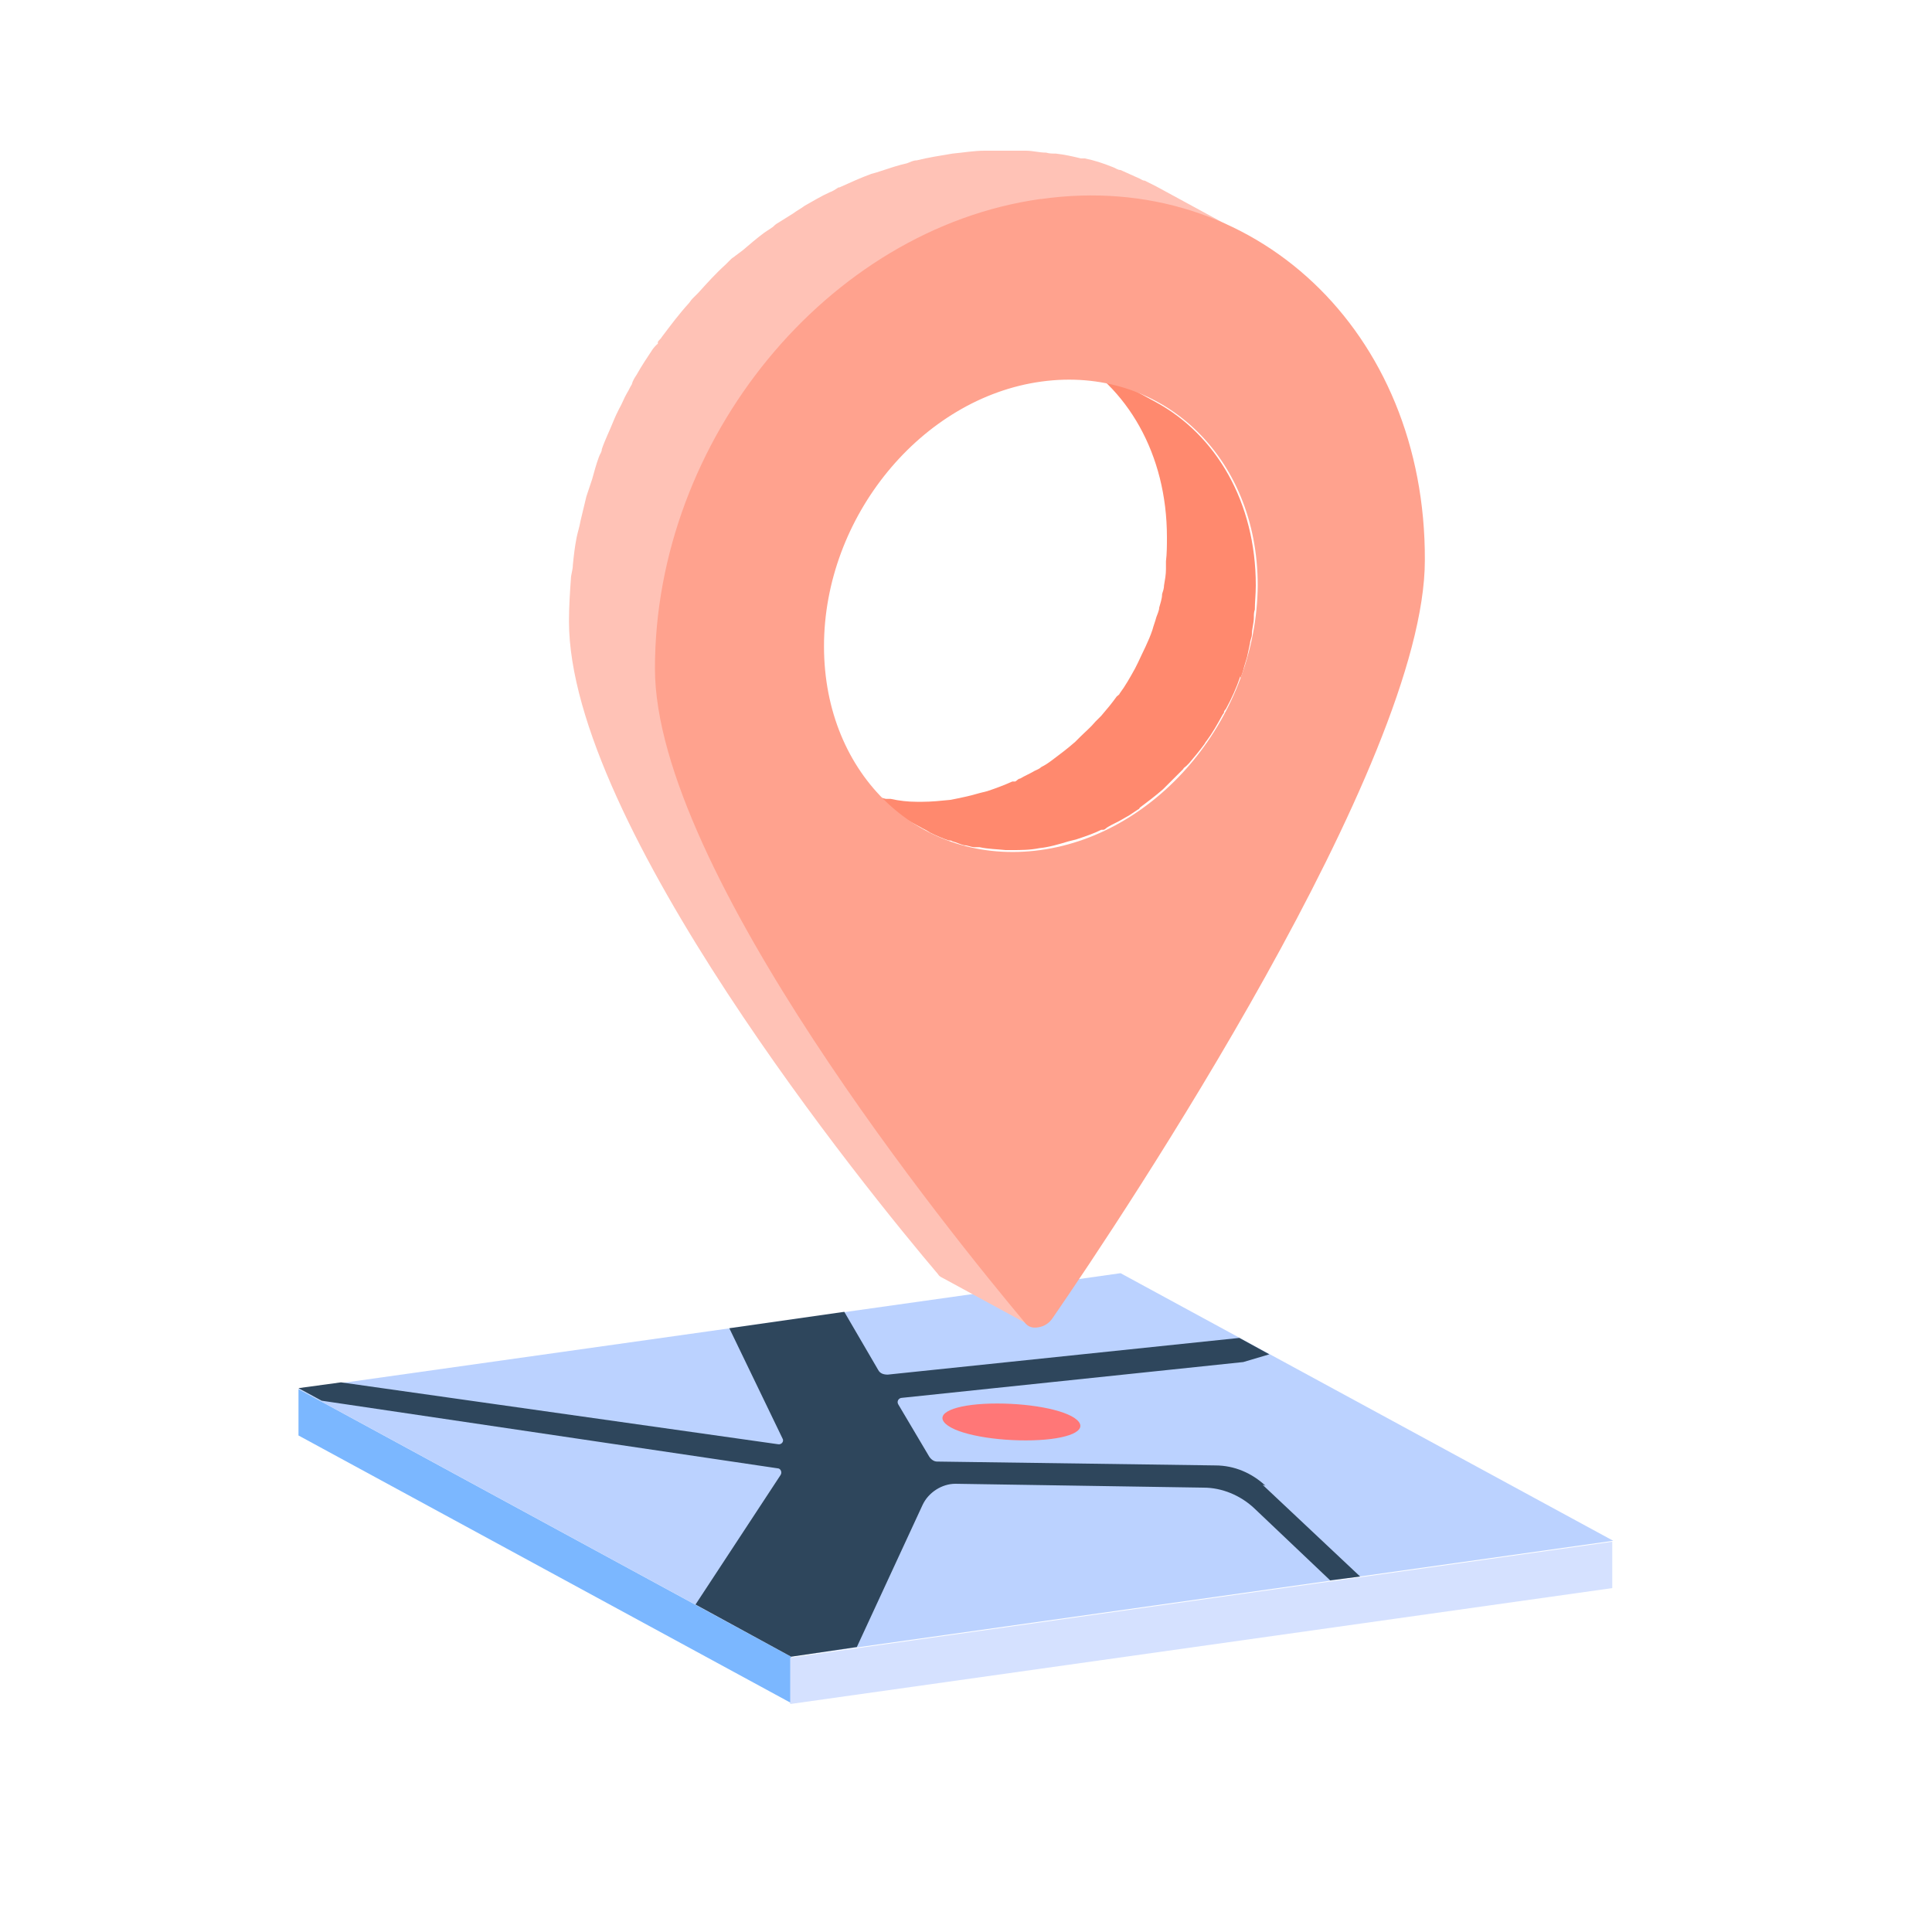 <?xml version="1.0" encoding="UTF-8"?> <svg xmlns="http://www.w3.org/2000/svg" id="Layer_1" data-name="Layer 1" version="1.1" viewBox="0 0 200 200"><defs><style> .cls-1 { fill: #bbd2ff; } .cls-1, .cls-2, .cls-3, .cls-4, .cls-5, .cls-6, .cls-7, .cls-8 { stroke-width: 0px; } .cls-2 { fill: #2e465c; } .cls-3 { fill: #ffc2b6; } .cls-4 { fill: #ff896e; } .cls-5 { fill: #7bb7ff; } .cls-6 { fill: #d5e1ff; } .cls-7 { fill: #ffa28e; } .cls-8 { fill: #f77; } </style></defs><path class="cls-5" d="M81.9,176.3l-51-27.7v-4.8l51,27.7v4.8Z"></path><path class="cls-1" d="M81.9,171.5l-51-27.7,85.1-12,51,27.7-85.1,12Z"></path><path class="cls-6" d="M166.9,159.6v4.8s-85.1,12-85.1,12v-4.8l85.1-12Z"></path><path class="cls-4" d="M128.4,70.2c.2-.4.3-.8.4-1.2.1-.3.2-.7.3-1,.1-.5.2-.9.3-1.4,0-.3.2-.6.2-1,0-.5.2-1.1.2-1.7,0-.3,0-.5.1-.8,0-.8.1-1.6.1-2.5,0-8.6-4.1-15.6-10.4-19l-9.2-5c6.3,3.4,10.4,10.4,10.4,19,0,.8,0,1.7-.1,2.5,0,.3,0,.5,0,.8,0,.6-.1,1.1-.2,1.7,0,.3-.1.6-.2.9,0,.5-.2,1-.3,1.4,0,.3-.2.7-.3,1-.1.4-.3.9-.4,1.3-.4,1.2-1,2.3-1.5,3.4-.1.2-.2.4-.3.6-.5.9-1,1.8-1.6,2.6,0,.1-.2.2-.3.3-.5.7-1,1.3-1.6,2l-.6.6c-.5.6-1.1,1.1-1.6,1.6-.2.2-.3.3-.5.5-.8.7-1.6,1.3-2.4,1.9-.4.3-.7.5-1.1.7-.2.2-.5.3-.7.4-.5.3-1,.5-1.5.8-.2,0-.3.2-.5.3,0,0-.2,0-.3,0-.9.4-1.7.7-2.6,1l-.8.2c-1,.3-2,.5-3,.7-1,.1-2,.2-2.9.2h-.6c-.9,0-1.8-.1-2.7-.3-.2,0-.3,0-.5,0-.8-.2-1.6-.4-2.3-.6-.1,0-.3,0-.4-.1-.9-.3-1.8-.7-2.6-1.2l9.2,5c.2.1.4.2.7.4.6.3,1.3.6,1.9.8.1,0,.3,0,.4.1.4.1.8.3,1.2.4.4,0,.7.2,1.1.2.2,0,.3,0,.5,0,.9.2,1.8.2,2.7.3h.6c1,0,1.9,0,2.9-.2,1-.1,2-.4,3-.7l.8-.2c.9-.3,1.8-.6,2.6-1,0,0,.1,0,.2,0,0,0,0,0,0,0,.2,0,.3-.2.5-.3.5-.3,1-.5,1.5-.8.2-.1.5-.3.7-.4.3-.2.6-.4.9-.6,0,0,.1,0,.2-.2.8-.6,1.6-1.2,2.4-1.9,0,0,0,0,.1-.1l.4-.4c.5-.5,1.1-1.1,1.6-1.6,0-.1.2-.2.3-.3,0,0,.2-.2.3-.3.5-.6,1.1-1.3,1.6-2,0,0,.1-.2.2-.3,0,0,0,0,0,0,.6-.8,1.1-1.7,1.6-2.6,0,0,.1-.2.2-.3,0-.1,0-.2.2-.4.6-1.1,1.1-2.2,1.5-3.4,0,0,0,0,0,0h0Z"></path><path class="cls-3" d="M68.3,63.4c.1-1,.2-1.9.4-2.9.1-.6.3-1.2.4-1.7.2-.8.4-1.7.6-2.5.2-.6.4-1.2.6-1.8.3-.8.5-1.6.8-2.3,0-.3.2-.5.3-.8.4-1,.8-2,1.2-2.9.2-.4.4-.8.6-1.3.4-.8.8-1.6,1.3-2.4.2-.3.4-.6.5-1,.5-.9,1.1-1.9,1.7-2.7l.4-.5c.2-.2.3-.4.5-.6.9-1.2,1.8-2.4,2.8-3.5.3-.4.7-.8,1-1.2.9-1,1.9-2,2.8-2.9.3-.3.7-.7,1-1l.8-.6c.7-.6,1.5-1.2,2.2-1.8.3-.2.6-.4.9-.6.7-.5,1.4-1,2.1-1.4.4-.3.8-.5,1.2-.8.8-.5,1.7-1,2.6-1.4.3-.2.6-.3.9-.5,1.1-.5,2.2-1,3.4-1.4.3-.1.6-.2,1-.3.9-.3,1.8-.6,2.7-.8.4,0,.7-.2,1-.3,1.2-.3,2.4-.5,3.7-.7,1.1-.2,2.2-.3,3.3-.3.3,0,.7,0,1,0,0,0,3.3,0,5.5.3.3,0,.7,0,1,.1.9.1,1.7.3,2.6.5.2,0,.3,0,.4,0,1,.3,2,.6,2.9.9.3,0,.5.2.8.3.7.3,1.4.5,2,.9.6.3,1.1.5,1.7.8l-9.2-5c-.4-.2-.8-.4-1.2-.6-.2,0-.3-.1-.5-.2-.7-.3-1.3-.6-2-.9-.3,0-.5-.2-.8-.3-1-.4-1.9-.7-2.9-.9,0,0,0,0,0,0-.1,0-.3,0-.4,0-.8-.2-1.7-.4-2.6-.5-.3,0-.7,0-1-.1-.7,0-1.4-.2-2.1-.2h-1.1c-.7,0-1.5,0-2.2,0-.3,0-.7,0-1,0-1.1,0-2.2.2-3.3.3-1.2.2-2.5.4-3.7.7-.4,0-.7.2-1,.3-.9.2-1.8.5-2.7.8-.3.1-.6.2-1,.3-1.1.4-2.2.9-3.3,1.4h-.1c-.3.2-.6.4-.9.5-.9.4-1.7.9-2.6,1.4-.4.3-.8.5-1.2.8-.5.3-1.1.7-1.6,1-.2.1-.4.3-.5.4-.3.2-.6.4-.9.6-.8.6-1.5,1.2-2.2,1.8l-.8.6c-.1.1-.3.2-.4.3-.2.2-.4.4-.6.6-1,.9-1.9,1.9-2.8,2.9-.2.2-.4.4-.6.6-.2.2-.3.4-.4.5-1,1.1-1.9,2.3-2.8,3.5-.1.2-.3.3-.4.5v.2c-.1,0-.5.5-.5.5-.6.9-1.2,1.8-1.7,2.7-.2.3-.4.6-.5,1-.2.3-.3.6-.5.9-.3.5-.5,1.1-.8,1.6-.2.4-.4.8-.6,1.3-.4,1-.9,2-1.2,2.9,0,.3-.2.5-.3.8h0c-.3.8-.5,1.6-.7,2.3-.2.6-.4,1.2-.6,1.8-.2.8-.4,1.7-.6,2.5-.1.6-.3,1.2-.4,1.7-.2,1-.3,1.9-.4,2.9,0,.5-.2,1-.2,1.4-.1,1.4-.2,2.9-.2,4.4,0,21,30.9,59,38.2,67.6.1.2.3.3.5.4l9.2,5c-.2,0-.3-.2-.5-.4-7.2-8.6-38.2-46.7-38.2-67.6,0-1.5,0-2.9.2-4.4,0-.5.1-.9.2-1.4h0Z"></path><path class="cls-7" d="M107.8,20.6c22-3.1,39.8,13.7,39.7,37.4,0,21-31.2,67.8-38.5,78.4-.4.6-.9.9-1.5,1s-1.1,0-1.5-.6c-7.2-8.6-38.2-46.7-38.2-67.6,0-23.7,17.9-45.5,39.9-48.6h0ZM107.7,88c12.4-1.7,22.4-14,22.5-27.4,0-13.4-10-22.8-22.4-21.1-12.4,1.7-22.5,14-22.5,27.4,0,13.4,10,22.8,22.4,21.1"></path><path class="cls-2" d="M131,153.8c-1.4-1.3-3.2-2.1-5.2-2.1l-28.8-.4c-.3,0-.6-.2-.8-.5l-3.2-5.4c-.2-.3,0-.7.4-.7l35.3-3.7,2.7-.8-3.1-1.7-36.4,3.8c-.4,0-.8-.1-1-.5l-3.5-6-11.9,1.7,5.5,11.4c.2.3-.1.7-.5.6l-45.2-6.4-4.4.6,2.4,1.3,47.2,7c.3,0,.5.4.3.7l-8.8,13.4,9.9,5.4,6.8-1,6.8-14.7c.6-1.3,2-2.2,3.4-2.2l25.7.4c1.9,0,3.8.8,5.2,2.1l7.9,7.5,3.1-.4-10.1-9.5h0Z"></path><path class="cls-8" d="M106.9,149.1c-3.8.1-7.8-.6-9-1.7-1.2-1.1.9-2,4.6-2.1,3.8-.1,7.8.6,9,1.7,1.2,1.1-.9,2-4.6,2.1Z"></path><path class="cls-8" d="M106.3,148.5c-2.6,0-5.5-.4-6.3-1.2s.6-1.4,3.2-1.5,5.5.4,6.3,1.2c.8.7-.6,1.4-3.2,1.5h0Z"></path></svg> 